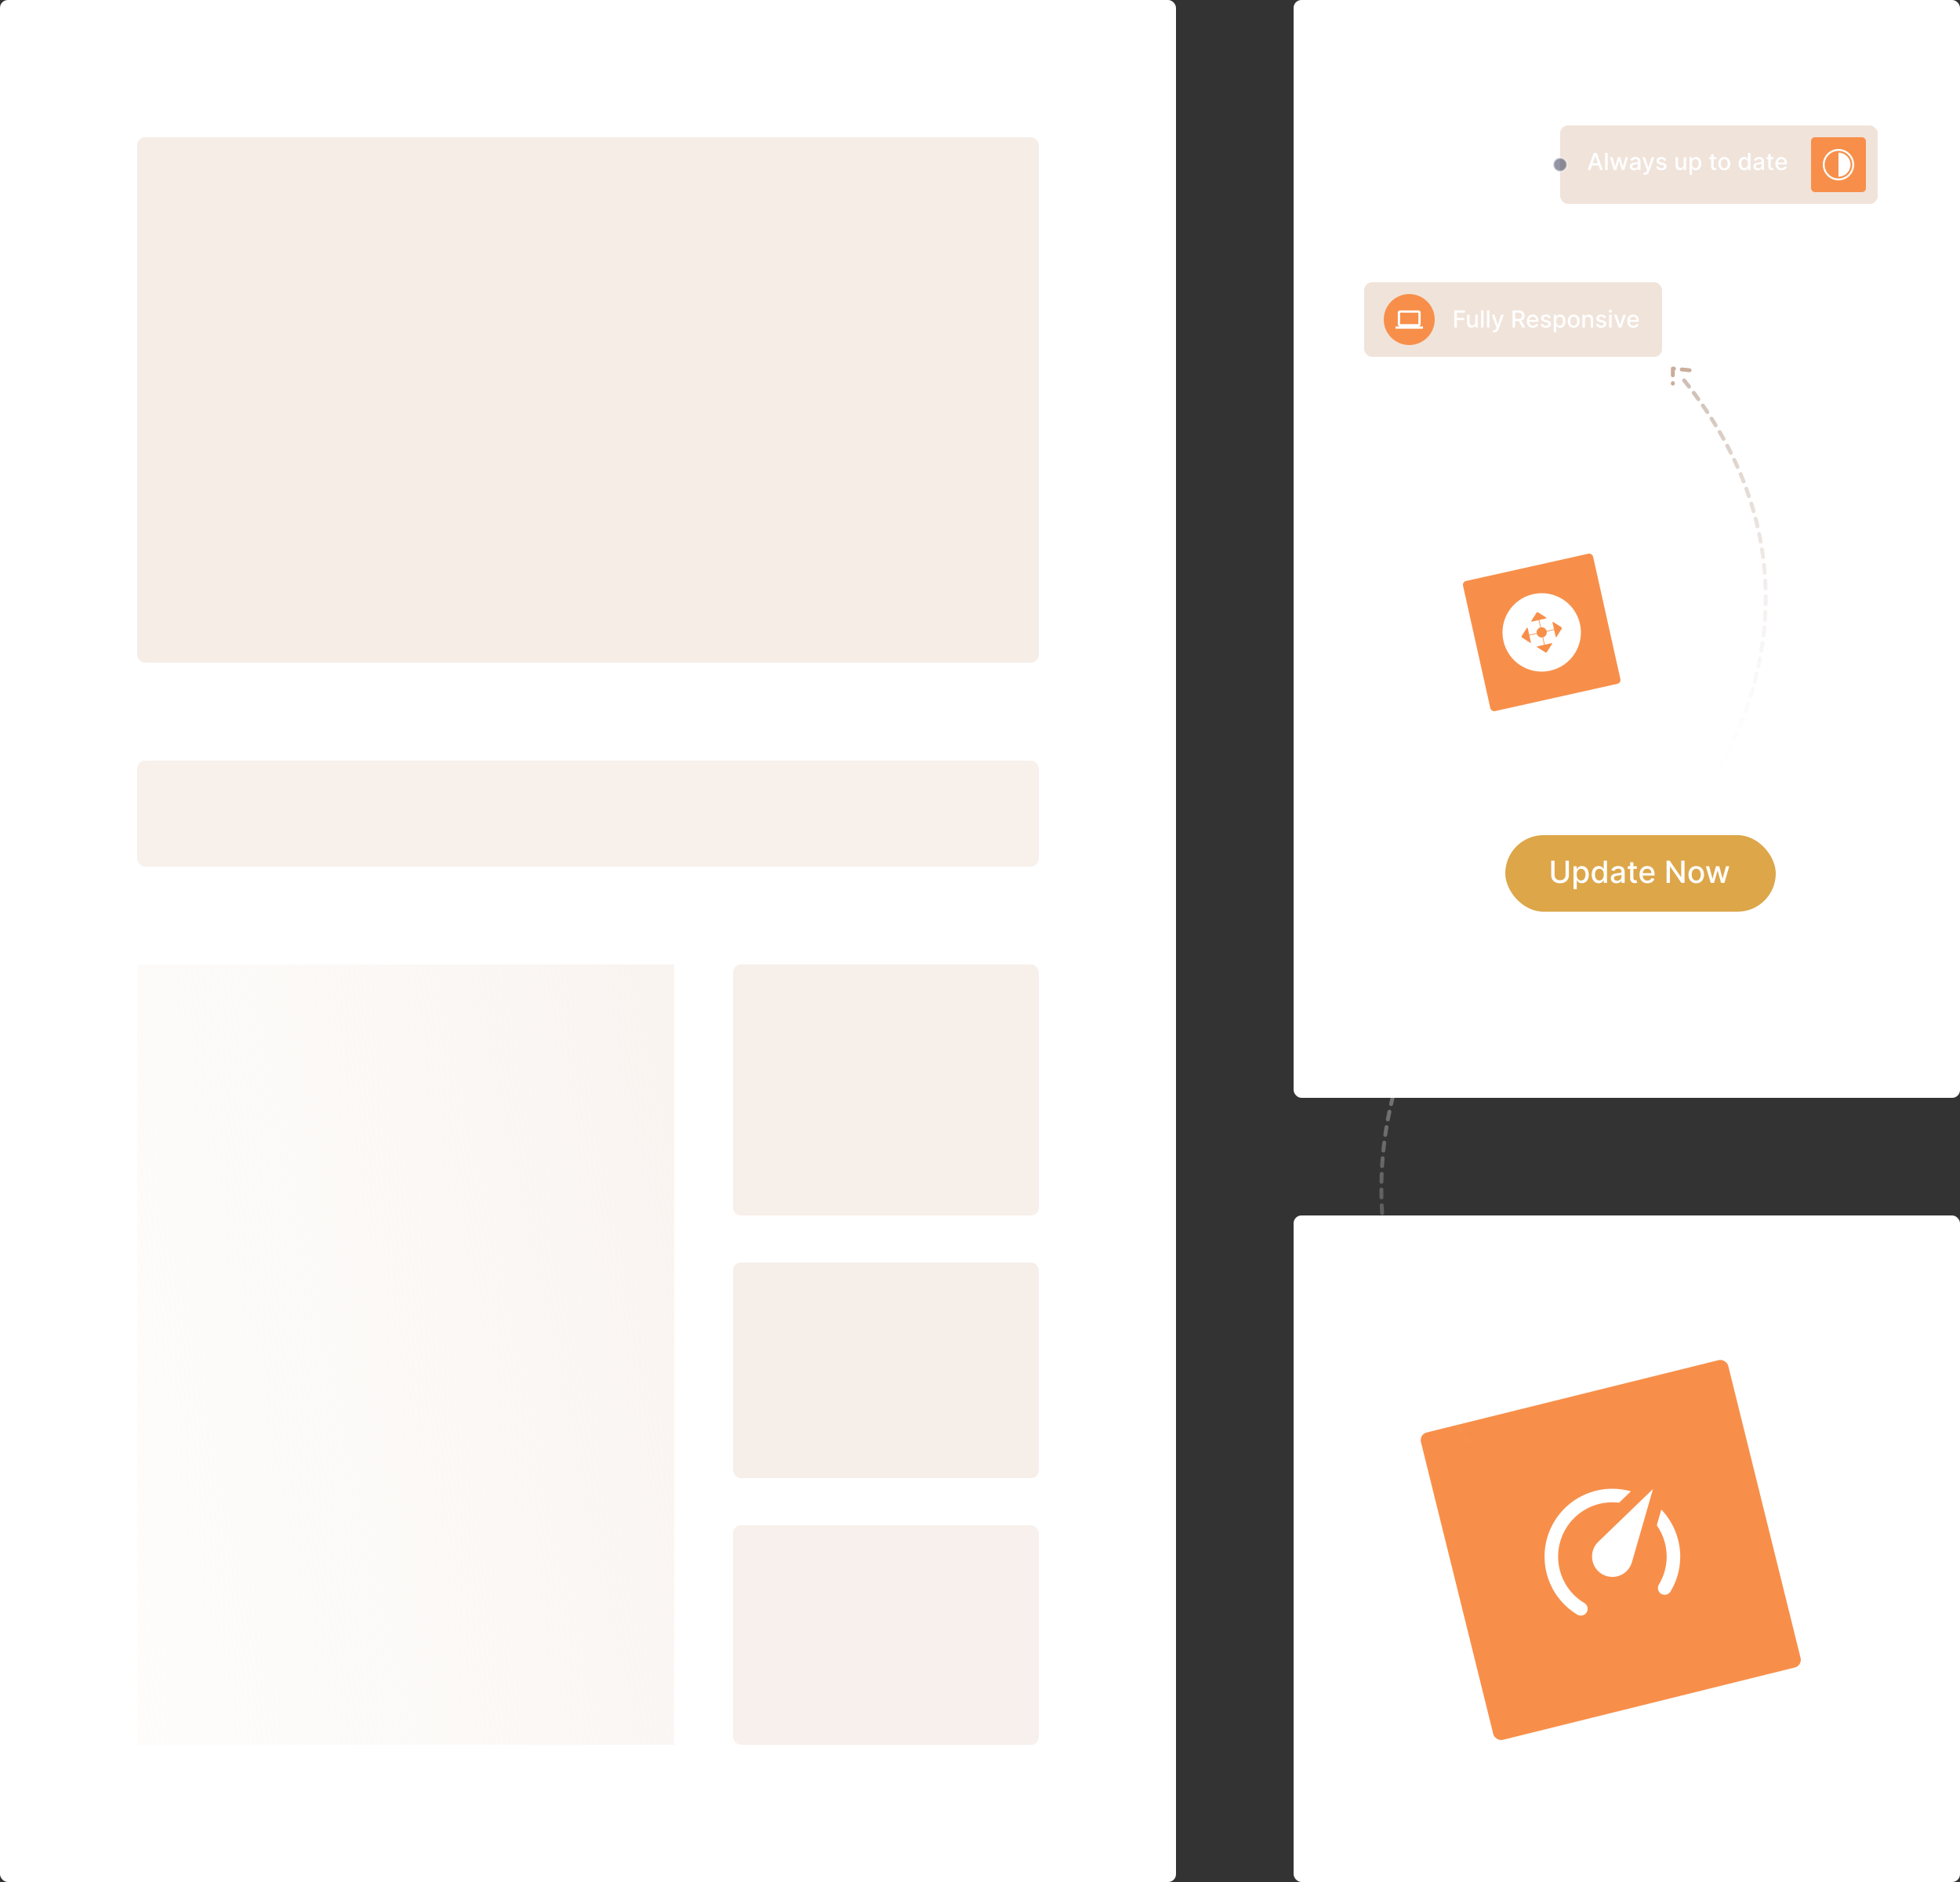 <?xml version="1.0" encoding="UTF-8" standalone="no"?>
<svg
   width="500"
   height="480"
   viewBox="0 0 500 480"
   fill="none"
   version="1.1"
   id="svg65"
   sodipodi:docname="about-image.svg"
   inkscape:version="1.3.2 (091e20e, 2023-11-25, custom)"
   xmlns:inkscape="http://www.inkscape.org/namespaces/inkscape"
   xmlns:sodipodi="http://sodipodi.sourceforge.net/DTD/sodipodi-0.dtd"
   xmlns="http://www.w3.org/2000/svg"
   xmlns:svg="http://www.w3.org/2000/svg">
  <rect x="0" y="0" width="500" height="480" fill="#333333" stroke="none"/>
  <sodipodi:namedview
     id="namedview65"
     pagecolor="#ffffff"
     bordercolor="#000000"
     borderopacity="0.25"
     inkscape:showpageshadow="2"
     inkscape:pageopacity="0.0"
     inkscape:pagecheckerboard="0"
     inkscape:deskcolor="#d1d1d1"
     inkscape:zoom="2.6855326"
     inkscape:cx="105.93802"
     inkscape:cy="152.85608"
     inkscape:window-width="3840"
     inkscape:window-height="2054"
     inkscape:window-x="-11"
     inkscape:window-y="-11"
     inkscape:window-maximized="1"
     inkscape:current-layer="svg65" />
  <rect
     x="330"
     y="310"
     width="170"
     height="170"
     rx="2"
     fill="white"
     id="rect1" />
  <rect
     x="362"
     y="365.831"
     width="80.765"
     height="80.765"
     rx="2"
     transform="rotate(-13.913 362 365.831)"
     fill="#4A6CF7"
     id="rect2"
     style="fill:#f78f4a;fill-opacity:1" />
  <path
     d="M412.572 402.039C411.235 402.37 409.822 402.156 408.643 401.445C407.464 400.734 406.615 399.584 406.284 398.247C405.818 396.366 406.435 394.466 407.718 393.239L421.691 379.757L416.388 398.152C415.956 400.006 414.538 401.552 412.572 402.039ZM407.162 380.2C410.203 379.447 413.25 379.584 416.061 380.349L413.037 383.256C411.434 383.047 409.675 383.144 407.995 383.56C404.43 384.443 401.363 386.705 399.467 389.85C397.571 392.995 397.002 396.764 397.884 400.328C398.804 404.041 401.131 407.03 404.167 408.846L404.183 408.842C405.001 409.335 405.263 410.393 404.77 411.21C404.277 412.028 403.202 412.294 402.389 411.818C398.595 409.531 395.673 405.797 394.525 401.16C393.421 396.705 394.132 391.994 396.502 388.063C398.873 384.132 402.707 381.304 407.162 380.2ZM428.123 392.838C429.271 397.474 428.43 402.14 426.143 405.934C425.646 406.735 424.587 406.997 423.77 406.504C422.952 406.011 422.69 404.953 423.183 404.135C425.016 401.096 425.683 397.383 424.763 393.67C424.347 391.99 423.612 390.389 422.649 389.023L423.808 384.992C425.826 387.166 427.365 389.78 428.123 392.838Z"
     fill="white"
     id="path2" />
  <rect
     width="300"
     height="480"
     rx="2"
     fill="white"
     id="rect3" />
  <rect
     x="35"
     y="35"
     width="230"
     height="134"
     rx="2"
     fill="#DAE2F0"
     fill-opacity="0.66"
     id="rect4"
     style="fill:#f0e3da;fill-opacity:0.66" />
  <rect
     opacity="0.53"
     x="35"
     y="194"
     width="230"
     height="27"
     rx="2"
     fill="#DAE2F0"
     id="rect5"
     style="fill:#f0e3da;fill-opacity:1" />
  <rect
     x="35"
     y="246"
     width="137"
     height="199"
     fill="url(#paint0_linear_1028_1032)"
     id="rect6" />
  <rect
     opacity="0.57"
     x="187"
     y="246"
     width="78"
     height="64"
     rx="2"
     fill="#DAE2F0"
     id="rect7"
     style="fill:#f0e3da;fill-opacity:1" />
  <rect
     opacity="0.6"
     x="187"
     y="322"
     width="78"
     height="55"
     rx="2"
     fill="#DAE2F0"
     id="rect8"
     style="fill:#f0e3da;fill-opacity:1" />
  <rect
     opacity="0.5"
     x="187"
     y="389"
     width="78"
     height="56"
     rx="2"
     fill="#DAE2F0"
     id="rect9"
     style="fill:#f0e3da;fill-opacity:1" />
  <path
     d="M377.795 371.295C358.482 349.772 331.574 292.451 378.448 235.356"
     stroke="url(#paint1_linear_1028_1032)"
     stroke-linecap="round"
     stroke-linejoin="round"
     stroke-dasharray="2 2"
     id="path9" />
  <path
     d="M375.753 233.513L380.883 233V237.617"
     stroke="url(#paint2_linear_1028_1032)"
     stroke-linecap="round"
     stroke-linejoin="round"
     stroke-dasharray="2 2"
     id="path10" />
  <rect
     x="330"
     width="170"
     height="280"
     rx="2"
     fill="white"
     id="rect10" />
  <rect
     x="384"
     y="213"
     width="69"
     height="19.528"
     rx="9.764"
     fill="#36A269"
     id="rect11"
     style="fill:#dca649;fill-opacity:1" />
  <path
     d="M399.37 219.51V223.177C399.37 223.948 398.838 224.503 397.972 224.503C397.109 224.503 396.574 223.948 396.574 223.177V219.51H395.717V223.246C395.717 224.439 396.61 225.285 397.972 225.285C399.334 225.285 400.23 224.439 400.23 223.246V219.51H399.37Z"
     fill="white"
     id="path11" />
  <path
     d="M401.41 226.788H402.239V224.528H402.289C402.439 224.8 402.744 225.274 403.521 225.274C404.553 225.274 405.302 224.447 405.302 223.069C405.302 221.687 404.541 220.875 403.512 220.875C402.722 220.875 402.436 221.357 402.289 221.621H402.22V220.93H401.41V226.788ZM402.222 223.06C402.222 222.17 402.611 221.579 403.335 221.579C404.087 221.579 404.464 222.214 404.464 223.06C404.464 223.915 404.075 224.567 403.335 224.567C402.622 224.567 402.222 223.956 402.222 223.06Z"
     fill="white"
     id="path12" />
  <path
     d="M407.826 225.274C408.602 225.274 408.908 224.8 409.057 224.528H409.127V225.191H409.937V219.51H409.107V221.621H409.057C408.908 221.357 408.625 220.875 407.831 220.875C406.802 220.875 406.045 221.687 406.045 223.069C406.045 224.447 406.791 225.274 407.826 225.274ZM408.009 224.567C407.268 224.567 406.883 223.915 406.883 223.06C406.883 222.214 407.26 221.579 408.009 221.579C408.733 221.579 409.121 222.17 409.121 223.06C409.121 223.956 408.725 224.567 408.009 224.567Z"
     fill="white"
     id="path13" />
  <path
     d="M412.36 225.285C413.065 225.285 413.462 224.927 413.62 224.608H413.653V225.191H414.463V222.361C414.463 221.121 413.487 220.875 412.81 220.875C412.039 220.875 411.329 221.185 411.051 221.962L411.831 222.139C411.953 221.837 412.263 221.546 412.821 221.546C413.356 221.546 413.631 221.826 413.631 222.309V222.328C413.631 222.63 413.32 222.625 412.555 222.714C411.747 222.808 410.921 223.019 410.921 223.987C410.921 224.825 411.55 225.285 412.36 225.285ZM412.541 224.619C412.072 224.619 411.734 224.408 411.734 223.998C411.734 223.554 412.127 223.396 412.607 223.332C412.876 223.296 413.514 223.224 413.634 223.105V223.654C413.634 224.159 413.231 224.619 412.541 224.619Z"
     fill="white"
     id="path14" />
  <path
     d="M417.557 220.93H416.683V219.909H415.853V220.93H415.229V221.596H415.853V224.112C415.851 224.886 416.442 225.26 417.096 225.246C417.36 225.243 417.537 225.194 417.634 225.157L417.485 224.472C417.429 224.483 417.326 224.508 417.193 224.508C416.924 224.508 416.683 224.42 416.683 223.94V221.596H417.557V220.93Z"
     fill="white"
     id="path15" />
  <path
     d="M420.265 225.277C421.194 225.277 421.851 224.819 422.04 224.126L421.255 223.984C421.105 224.386 420.745 224.592 420.273 224.592C419.563 224.592 419.086 224.131 419.064 223.31H422.093V223.016C422.093 221.476 421.172 220.875 420.206 220.875C419.019 220.875 418.237 221.779 418.237 223.088C418.237 224.411 419.008 225.277 420.265 225.277ZM419.066 222.689C419.1 222.084 419.538 221.56 420.212 221.56C420.856 221.56 421.277 222.037 421.28 222.689H419.066Z"
     fill="white"
     id="path16" />
  <path
     d="M429.732 219.51H428.883V223.682H428.83L425.94 219.51H425.147V225.191H426.004V221.024H426.057L428.944 225.191H429.732V219.51Z"
     fill="white"
     id="path17" />
  <path
     d="M432.71 225.277C433.912 225.277 434.697 224.397 434.697 223.08C434.697 221.754 433.912 220.875 432.71 220.875C431.509 220.875 430.724 221.754 430.724 223.08C430.724 224.397 431.509 225.277 432.71 225.277ZM432.713 224.58C431.928 224.58 431.562 223.895 431.562 223.077C431.562 222.261 431.928 221.568 432.713 221.568C433.493 221.568 433.859 222.261 433.859 223.077C433.859 223.895 433.493 224.58 432.713 224.58Z"
     fill="white"
     id="path18" />
  <path
     d="M436.416 225.191H437.26L438.125 222.114H438.189L439.054 225.191H439.9L441.151 220.93H440.294L439.465 224.045H439.423L438.591 220.93H437.734L436.896 224.059H436.855L436.02 220.93H435.163L436.416 225.191Z"
     fill="white"
     id="path19" />
  <path
     d="M429.313 209C445.373 191.102 467.749 143.437 428.77 95.96"
     stroke="url(#paint3_linear_1028_1032)"
     stroke-linecap="round"
     stroke-linejoin="round"
     stroke-dasharray="2 2"
     id="path20" />
  <path
     d="M431.011 94.427L426.746 94V97.839"
     stroke="#9CAECA"
     stroke-linecap="round"
     stroke-linejoin="round"
     stroke-dasharray="2 2"
     id="path21"
     style="stroke:#caae9c;stroke-opacity:1" />
  <path
     d="M425.919 209.551C429.35 203.094 432.466 187.388 417.488 176.228"
     stroke="url(#paint4_linear_1028_1032)"
     stroke-width="0.7"
     stroke-linecap="round"
     stroke-linejoin="round"
     stroke-dasharray="2 2"
     id="path22" />
  <rect
     x="348.1"
     y="72.1"
     width="75.8"
     height="18.8"
     rx="1.9"
     fill="#DAE2F0"
     stroke="#DAE2F0"
     stroke-width="0.2"
     id="rect22"
     style="fill:#f0e3da;fill-opacity:1;stroke:#f0e3da;stroke-opacity:1" />
  <path
     d="M371 83.538H371.658V81.636H373.512V81.071H371.658V79.742H373.706V79.175H371V83.538Z"
     fill="white"
     id="path23" />
  <path
     d="M376.333 82.181C376.335 82.737 375.921 83.001 375.563 83.001C375.169 83.001 374.896 82.716 374.896 82.271V80.266H374.259V82.347C374.259 83.159 374.705 83.581 375.333 83.581C375.825 83.581 376.16 83.321 376.311 82.972H376.345V83.538H376.972V80.266H376.333V82.181Z"
     fill="white"
     id="path24" />
  <path
     d="M378.465 79.175H377.828V83.538H378.465V79.175Z"
     fill="white"
     id="path25" />
  <path
     d="M379.959 79.175H379.322V83.538H379.959V79.175Z"
     fill="white"
     id="path26" />
  <path
     d="M381.219 84.766C381.745 84.766 382.077 84.491 382.267 83.975L383.62 80.272L382.932 80.266L382.103 82.805H382.069L381.24 80.266H380.558L381.756 83.581L381.677 83.798C381.515 84.233 381.287 84.269 380.938 84.173L380.784 84.695C380.861 84.729 381.027 84.766 381.219 84.766Z"
     fill="white"
     id="path27" />
  <path
     d="M385.859 83.538H386.518V81.887H387.413C387.428 81.887 387.44 81.887 387.455 81.887L388.342 83.538H389.092L388.124 81.772C388.659 81.574 388.925 81.129 388.925 80.543C388.925 79.739 388.427 79.175 387.415 79.175H385.859V83.538ZM386.518 81.32V79.739H387.344C387.994 79.739 388.263 80.048 388.263 80.543C388.263 81.035 387.994 81.32 387.353 81.32H386.518Z"
     fill="white"
     id="path28" />
  <path
     d="M391.045 83.604C391.759 83.604 392.264 83.253 392.409 82.72L391.806 82.612C391.691 82.921 391.414 83.078 391.051 83.078C390.506 83.078 390.139 82.724 390.122 82.094H392.449V81.868C392.449 80.685 391.742 80.223 391 80.223C390.088 80.223 389.487 80.918 389.487 81.923C389.487 82.94 390.08 83.604 391.045 83.604ZM390.124 81.617C390.15 81.152 390.487 80.749 391.004 80.749C391.499 80.749 391.823 81.116 391.825 81.617H390.124Z"
     fill="white"
     id="path29" />
  <path
     d="M395.608 81.065C395.476 80.555 395.078 80.223 394.37 80.223C393.631 80.223 393.107 80.613 393.107 81.192C393.107 81.657 393.388 81.966 394.002 82.102L394.556 82.224C394.871 82.294 395.018 82.435 395.018 82.639C395.018 82.893 394.748 83.091 394.33 83.091C393.949 83.091 393.703 82.927 393.627 82.605L393.011 82.699C393.118 83.278 393.599 83.604 394.334 83.604C395.125 83.604 395.672 83.185 395.672 82.592C395.672 82.13 395.378 81.844 394.777 81.706L394.257 81.587C393.897 81.501 393.742 81.38 393.744 81.158C393.742 80.907 394.015 80.728 394.377 80.728C394.773 80.728 394.956 80.947 395.031 81.167L395.608 81.065Z"
     fill="white"
     id="path30" />
  <path
     d="M396.373 84.766H397.01V83.029H397.048C397.163 83.238 397.398 83.602 397.994 83.602C398.787 83.602 399.362 82.967 399.362 81.908C399.362 80.847 398.778 80.223 397.988 80.223C397.381 80.223 397.161 80.594 397.048 80.796H396.995V80.266H396.373V84.766ZM396.997 81.902C396.997 81.218 397.295 80.764 397.851 80.764C398.429 80.764 398.719 81.252 398.719 81.902C398.719 82.558 398.42 83.059 397.851 83.059C397.304 83.059 396.997 82.59 396.997 81.902Z"
     fill="white"
     id="path31" />
  <path
     d="M401.454 83.604C402.377 83.604 402.98 82.929 402.98 81.917C402.98 80.898 402.377 80.223 401.454 80.223C400.532 80.223 399.929 80.898 399.929 81.917C399.929 82.929 400.532 83.604 401.454 83.604ZM401.456 83.07C400.854 83.07 400.572 82.543 400.572 81.915C400.572 81.288 400.854 80.756 401.456 80.756C402.055 80.756 402.336 81.288 402.336 81.915C402.336 82.543 402.055 83.07 401.456 83.07Z"
     fill="white"
     id="path32" />
  <path
     d="M404.328 81.595C404.328 81.073 404.648 80.775 405.091 80.775C405.523 80.775 405.786 81.058 405.786 81.533V83.538H406.423V81.457C406.423 80.647 405.977 80.223 405.308 80.223C404.816 80.223 404.494 80.451 404.343 80.798H404.303V80.266H403.691V83.538H404.328V81.595Z"
     fill="white"
     id="path33" />
  <path
     d="M409.729 81.065C409.597 80.555 409.199 80.223 408.491 80.223C407.752 80.223 407.228 80.613 407.228 81.192C407.228 81.657 407.509 81.966 408.123 82.102L408.677 82.224C408.992 82.294 409.139 82.435 409.139 82.639C409.139 82.893 408.869 83.091 408.451 83.091C408.07 83.091 407.825 82.927 407.748 82.605L407.132 82.699C407.239 83.278 407.72 83.604 408.455 83.604C409.246 83.604 409.793 83.185 409.793 82.592C409.793 82.13 409.499 81.844 408.898 81.706L408.379 81.587C408.018 81.501 407.863 81.38 407.865 81.158C407.863 80.907 408.136 80.728 408.498 80.728C408.894 80.728 409.077 80.947 409.152 81.167L409.729 81.065Z"
     fill="white"
     id="path34" />
  <path
     d="M410.494 83.538H411.131V80.266H410.494V83.538ZM410.816 79.761C411.035 79.761 411.218 79.59 411.218 79.381C411.218 79.173 411.035 79 410.816 79C410.594 79 410.413 79.173 410.413 79.381C410.413 79.59 410.594 79.761 410.816 79.761Z"
     fill="white"
     id="path35" />
  <path
     d="M414.788 80.266H414.104L413.277 82.784H413.243L412.414 80.266H411.73L412.919 83.538H413.601L414.788 80.266Z"
     fill="white"
     id="path36" />
  <path
     d="M416.68 83.604C417.393 83.604 417.898 83.253 418.043 82.72L417.44 82.612C417.325 82.921 417.048 83.078 416.686 83.078C416.141 83.078 415.774 82.724 415.757 82.094H418.084V81.868C418.084 80.685 417.376 80.223 416.635 80.223C415.723 80.223 415.122 80.918 415.122 81.923C415.122 82.94 415.714 83.604 416.68 83.604ZM415.759 81.617C415.785 81.152 416.121 80.749 416.639 80.749C417.134 80.749 417.457 81.116 417.46 81.617H415.759Z"
     fill="white"
     id="path37" />
  <circle
     cx="359.5"
     cy="81.5"
     r="6.5"
     fill="#4A6CF7"
     id="circle37"
     style="fill:#f78f4a;fill-opacity:1" />
  <path
     d="M357.167 79.75H361.833V82.667H357.167V79.75ZM361.833 83.25C361.988 83.25 362.136 83.189 362.246 83.079C362.355 82.97 362.417 82.822 362.417 82.667V79.75C362.417 79.427 362.154 79.167 361.833 79.167H357.167C356.843 79.167 356.583 79.427 356.583 79.75V82.667C356.583 82.822 356.645 82.97 356.754 83.079C356.864 83.189 357.012 83.25 357.167 83.25H356V83.834H363V83.25H361.833Z"
     fill="white"
     id="path38" />
  <rect
     x="373"
     y="148.4"
     width="34"
     height="34"
     rx="1"
     transform="rotate(-12.571 373 148.4)"
     fill="#4A6CF7"
     id="rect38"
     style="fill:#f78f4a;fill-opacity:1" />
  <circle
     cx="393.293"
     cy="161.293"
     r="10"
     transform="rotate(-12.571 393.293 161.293)"
     fill="white"
     id="circle38" />
  <g
     clip-path="url(#clip0_1028_1032)"
     id="g39">
    <path
       d="M398.281 159.94L396.256 158.653C396.106 158.557 396.015 158.621 396.054 158.795L396.433 160.496L394.539 160.918C394.355 160.293 393.738 159.901 393.094 160L392.675 158.119L394.375 157.74C394.55 157.701 394.569 157.592 394.418 157.496L392.393 156.21C392.242 156.114 392.043 156.159 391.948 156.309L390.661 158.334C390.565 158.485 390.629 158.575 390.803 158.536L392.504 158.157L392.923 160.037C392.298 160.222 391.905 160.838 392.005 161.482L390.111 161.905L389.732 160.205C389.693 160.031 389.584 160.012 389.489 160.162L388.202 162.188C388.106 162.338 388.151 162.537 388.301 162.633L390.326 163.919C390.477 164.015 390.567 163.952 390.528 163.777L390.149 162.076L392.04 161.654C392.225 162.279 392.842 162.671 393.486 162.572L393.908 164.463L392.208 164.842C392.034 164.881 392.015 164.99 392.165 165.086L394.191 166.372C394.341 166.468 394.54 166.424 394.636 166.273L395.923 164.248C396.018 164.097 395.955 164.007 395.78 164.046L394.082 164.425L393.661 162.535C394.286 162.35 394.678 161.734 394.579 161.09L396.471 160.668L396.85 162.369C396.889 162.543 396.997 162.562 397.093 162.412L398.38 160.386C398.476 160.236 398.432 160.035 398.281 159.94Z"
       fill="#4A6CF7"
       id="path39"
       style="fill:#f78f4a;fill-opacity:1" />
  </g>
  <rect
     x="398.1"
     y="32.1"
     width="80.8"
     height="19.8"
     rx="1.9"
     fill="#DAE2F0"
     stroke="#DAE2F0"
     stroke-width="0.2"
     id="rect39"
     style="fill:#f0e3da;fill-opacity:1;stroke:#f0e3da;stroke-opacity:1" />
  <rect
     x="462"
     y="35"
     width="14"
     height="14"
     rx="1"
     fill="#4A6CF7"
     id="rect40"
     style="fill:#f78f4a;fill-opacity:1" />
  <path
     d="M468.998 38C466.791 38 465 39.791 465 41.998C465 44.209 466.791 46 468.998 46C471.209 46 473 44.209 473 41.998C473 39.791 471.209 38 468.998 38ZM469 45.524C467.054 45.524 465.476 43.946 465.476 42C465.476 40.054 467.054 38.476 469 38.476C470.946 38.476 472.524 40.054 472.524 42C472.524 43.946 470.946 45.524 469 45.524ZM469 38.928V45.069C470.694 45.069 472.071 43.692 472.071 41.998C472.071 40.308 470.694 38.928 469 38.928Z"
     fill="white"
     id="path40" />
  <path
     d="M405.699 43.364L406.099 42.209H407.804L408.202 43.364H408.901L407.331 39H406.57L405 43.364H405.699ZM406.291 41.655L406.935 39.793H406.969L407.612 41.655H406.291Z"
     fill="white"
     id="path41" />
  <path
     d="M410.117 39H409.48V43.364H410.117V39Z"
     fill="white"
     id="path42" />
  <path
     d="M411.684 43.364H412.332L412.996 41.001H413.045L413.71 43.364H414.36L415.321 40.091H414.663L414.026 42.484H413.994L413.354 40.091H412.696L412.053 42.494H412.021L411.379 40.091H410.721L411.684 43.364Z"
     fill="white"
     id="path43" />
  <path
     d="M416.878 43.436C417.419 43.436 417.724 43.161 417.845 42.916H417.871V43.364H418.493V41.19C418.493 40.238 417.743 40.048 417.223 40.048C416.631 40.048 416.085 40.287 415.872 40.883L416.471 41.02C416.565 40.788 416.803 40.564 417.232 40.564C417.643 40.564 417.854 40.779 417.854 41.15V41.165C417.854 41.397 417.615 41.393 417.027 41.461C416.407 41.533 415.772 41.695 415.772 42.439C415.772 43.082 416.256 43.436 416.878 43.436ZM417.017 42.925C416.656 42.925 416.396 42.763 416.396 42.447C416.396 42.106 416.699 41.985 417.068 41.936C417.274 41.908 417.764 41.853 417.856 41.761V42.183C417.856 42.571 417.547 42.925 417.017 42.925Z"
     fill="white"
     id="path44" />
  <path
     d="M419.627 44.591C420.153 44.591 420.486 44.316 420.675 43.8L422.028 40.097L421.34 40.091L420.511 42.631H420.477L419.648 40.091H418.967L420.164 43.406L420.085 43.624C419.923 44.058 419.695 44.094 419.346 43.999L419.192 44.521C419.269 44.555 419.435 44.591 419.627 44.591Z"
     fill="white"
     id="path45" />
  <path
     d="M425.081 40.89C424.949 40.381 424.551 40.048 423.843 40.048C423.104 40.048 422.58 40.438 422.58 41.018C422.58 41.482 422.861 41.791 423.475 41.928L424.029 42.049C424.344 42.119 424.491 42.26 424.491 42.465C424.491 42.718 424.22 42.916 423.803 42.916C423.421 42.916 423.176 42.752 423.1 42.43L422.484 42.524C422.59 43.104 423.072 43.43 423.807 43.43C424.597 43.43 425.145 43.01 425.145 42.418C425.145 41.955 424.851 41.67 424.25 41.531L423.73 41.412C423.37 41.327 423.215 41.205 423.217 40.984C423.215 40.732 423.487 40.553 423.85 40.553C424.246 40.553 424.429 40.773 424.504 40.992L425.081 40.89Z"
     fill="white"
     id="path46" />
  <path
     d="M429.507 42.006C429.509 42.562 429.095 42.827 428.737 42.827C428.343 42.827 428.07 42.541 428.07 42.096V40.091H427.433V42.173C427.433 42.984 427.879 43.406 428.507 43.406C428.999 43.406 429.334 43.146 429.485 42.797H429.519V43.364H430.146V40.091H429.507V42.006Z"
     fill="white"
     id="path47" />
  <path
     d="M431.002 44.591H431.639V42.854H431.677C431.792 43.063 432.027 43.428 432.623 43.428C433.416 43.428 433.991 42.793 433.991 41.734C433.991 40.673 433.407 40.048 432.617 40.048C432.01 40.048 431.79 40.419 431.677 40.621H431.624V40.091H431.002V44.591ZM431.626 41.727C431.626 41.043 431.924 40.59 432.48 40.59C433.058 40.59 433.348 41.077 433.348 41.727C433.348 42.383 433.049 42.884 432.48 42.884C431.933 42.884 431.626 42.416 431.626 41.727Z"
     fill="white"
     id="path48" />
  <path
     d="M437.82 40.091H437.149V39.307H436.512V40.091H436.033V40.602H436.512V42.535C436.51 43.129 436.964 43.417 437.467 43.406C437.669 43.404 437.806 43.366 437.88 43.338L437.765 42.812C437.722 42.82 437.644 42.84 437.541 42.84C437.335 42.84 437.149 42.771 437.149 42.403V40.602H437.82V40.091Z"
     fill="white"
     id="path49" />
  <path
     d="M439.869 43.43C440.791 43.43 441.394 42.754 441.394 41.742C441.394 40.724 440.791 40.048 439.869 40.048C438.946 40.048 438.343 40.724 438.343 41.742C438.343 42.754 438.946 43.43 439.869 43.43ZM439.871 42.895C439.268 42.895 438.987 42.369 438.987 41.74C438.987 41.114 439.268 40.581 439.871 40.581C440.469 40.581 440.751 41.114 440.751 41.74C440.751 42.369 440.469 42.895 439.871 42.895Z"
     fill="white"
     id="path50" />
  <path
     d="M444.918 43.428C445.515 43.428 445.749 43.063 445.864 42.854H445.918V43.364H446.54V39H445.903V40.621H445.864C445.749 40.419 445.532 40.048 444.923 40.048C444.132 40.048 443.55 40.673 443.55 41.734C443.55 42.793 444.124 43.428 444.918 43.428ZM445.059 42.884C444.49 42.884 444.194 42.383 444.194 41.727C444.194 41.077 444.484 40.59 445.059 40.59C445.615 40.59 445.913 41.043 445.913 41.727C445.913 42.416 445.609 42.884 445.059 42.884Z"
     fill="white"
     id="path51" />
  <path
     d="M448.401 43.436C448.943 43.436 449.247 43.161 449.369 42.916H449.394V43.364H450.017V41.19C450.017 40.238 449.267 40.048 448.747 40.048C448.154 40.048 447.609 40.287 447.396 40.883L447.994 41.02C448.088 40.788 448.327 40.564 448.755 40.564C449.166 40.564 449.377 40.779 449.377 41.15V41.165C449.377 41.397 449.139 41.393 448.551 41.461C447.931 41.533 447.296 41.695 447.296 42.439C447.296 43.082 447.779 43.436 448.401 43.436ZM448.54 42.925C448.18 42.925 447.92 42.763 447.92 42.447C447.92 42.106 448.222 41.985 448.591 41.936C448.798 41.908 449.288 41.853 449.379 41.761V42.183C449.379 42.571 449.07 42.925 448.54 42.925Z"
     fill="white"
     id="path52" />
  <path
     d="M452.393 40.091H451.722V39.307H451.085V40.091H450.605V40.602H451.085V42.535C451.082 43.129 451.536 43.417 452.039 43.406C452.241 43.404 452.378 43.366 452.452 43.338L452.337 42.812C452.295 42.82 452.216 42.84 452.114 42.84C451.907 42.84 451.722 42.771 451.722 42.403V40.602H452.393V40.091Z"
     fill="white"
     id="path53" />
  <path
     d="M454.473 43.43C455.187 43.43 455.692 43.078 455.836 42.545L455.233 42.437C455.118 42.746 454.841 42.903 454.479 42.903C453.934 42.903 453.567 42.55 453.55 41.919H455.877V41.693C455.877 40.511 455.17 40.048 454.428 40.048C453.516 40.048 452.915 40.743 452.915 41.749C452.915 42.765 453.508 43.43 454.473 43.43ZM453.552 41.442C453.578 40.977 453.915 40.575 454.432 40.575C454.927 40.575 455.251 40.941 455.253 41.442H453.552Z"
     fill="white"
     id="path54" />
  <circle
     opacity="0.5"
     cx="398"
     cy="42"
     r="1.75"
     fill="#282C4D"
     stroke="white"
     stroke-width="0.5"
     id="circle54" />
  <line
     x1="347"
     y1="41.75"
     x2="396"
     y2="41.75"
     stroke="url(#paint5_linear_1028_1032)"
     stroke-width="0.5"
     id="line54" />
  <defs
     id="defs65">
    <linearGradient
       id="paint0_linear_1028_1032"
       x1="156.747"
       y1="216.683"
       x2="-149.033"
       y2="282.186"
       gradientUnits="userSpaceOnUse">
      <stop
         stop-color="#F0F2F9"
         id="stop54"
         offset="0"
         style="stop-color:#f9f4f0;stop-opacity:1;" />
      <stop
         offset="1"
         stop-color="white"
         stop-opacity="0"
         id="stop55" />
    </linearGradient>
    <linearGradient
       id="paint1_linear_1028_1032"
       x1="374.3"
       y1="234.975"
       x2="361.897"
       y2="369.833"
       gradientUnits="userSpaceOnUse">
      <stop
         stop-color="white"
         stop-opacity="0.48"
         id="stop56" />
      <stop
         offset="1"
         stop-color="white"
         stop-opacity="0"
         id="stop57" />
    </linearGradient>
    <linearGradient
       id="paint2_linear_1028_1032"
       x1="378.318"
       y1="233"
       x2="378.318"
       y2="237.617"
       gradientUnits="userSpaceOnUse">
      <stop
         stop-color="white"
         stop-opacity="0.55"
         id="stop58" />
      <stop
         offset="1"
         stop-color="white"
         stop-opacity="0.62"
         id="stop59" />
    </linearGradient>
    <linearGradient
       id="paint3_linear_1028_1032"
       x1="432.22"
       y1="95.642"
       x2="442.533"
       y2="207.784"
       gradientUnits="userSpaceOnUse">
      <stop
         stop-color="#5F7597"
         stop-opacity="0.48"
         id="stop60"
         offset="0"
         style="stop-color:#97755f;stop-opacity:0.48;" />
      <stop
         offset="1"
         stop-color="white"
         stop-opacity="0"
         id="stop61" />
    </linearGradient>
    <linearGradient
       id="paint4_linear_1028_1032"
       x1="418.483"
       y1="175.882"
       x2="429.732"
       y2="208.225"
       gradientUnits="userSpaceOnUse">
      <stop
         stop-color="white"
         stop-opacity="0.48"
         id="stop62" />
      <stop
         offset="1"
         stop-color="white"
         stop-opacity="0"
         id="stop63" />
    </linearGradient>
    <linearGradient
       id="paint5_linear_1028_1032"
       x1="396"
       y1="42"
       x2="359.25"
       y2="42"
       gradientUnits="userSpaceOnUse">
      <stop
         stop-color="white"
         stop-opacity="0.28"
         id="stop64" />
      <stop
         offset="1"
         stop-color="white"
         stop-opacity="0"
         id="stop65" />
    </linearGradient>
    <clipPath
       id="clip0_1028_1032">
      <rect
         width="12"
         height="12"
         fill="white"
         transform="translate(386.13 156.742) rotate(-12.571)"
         id="rect65" />
    </clipPath>
  </defs>
</svg>
